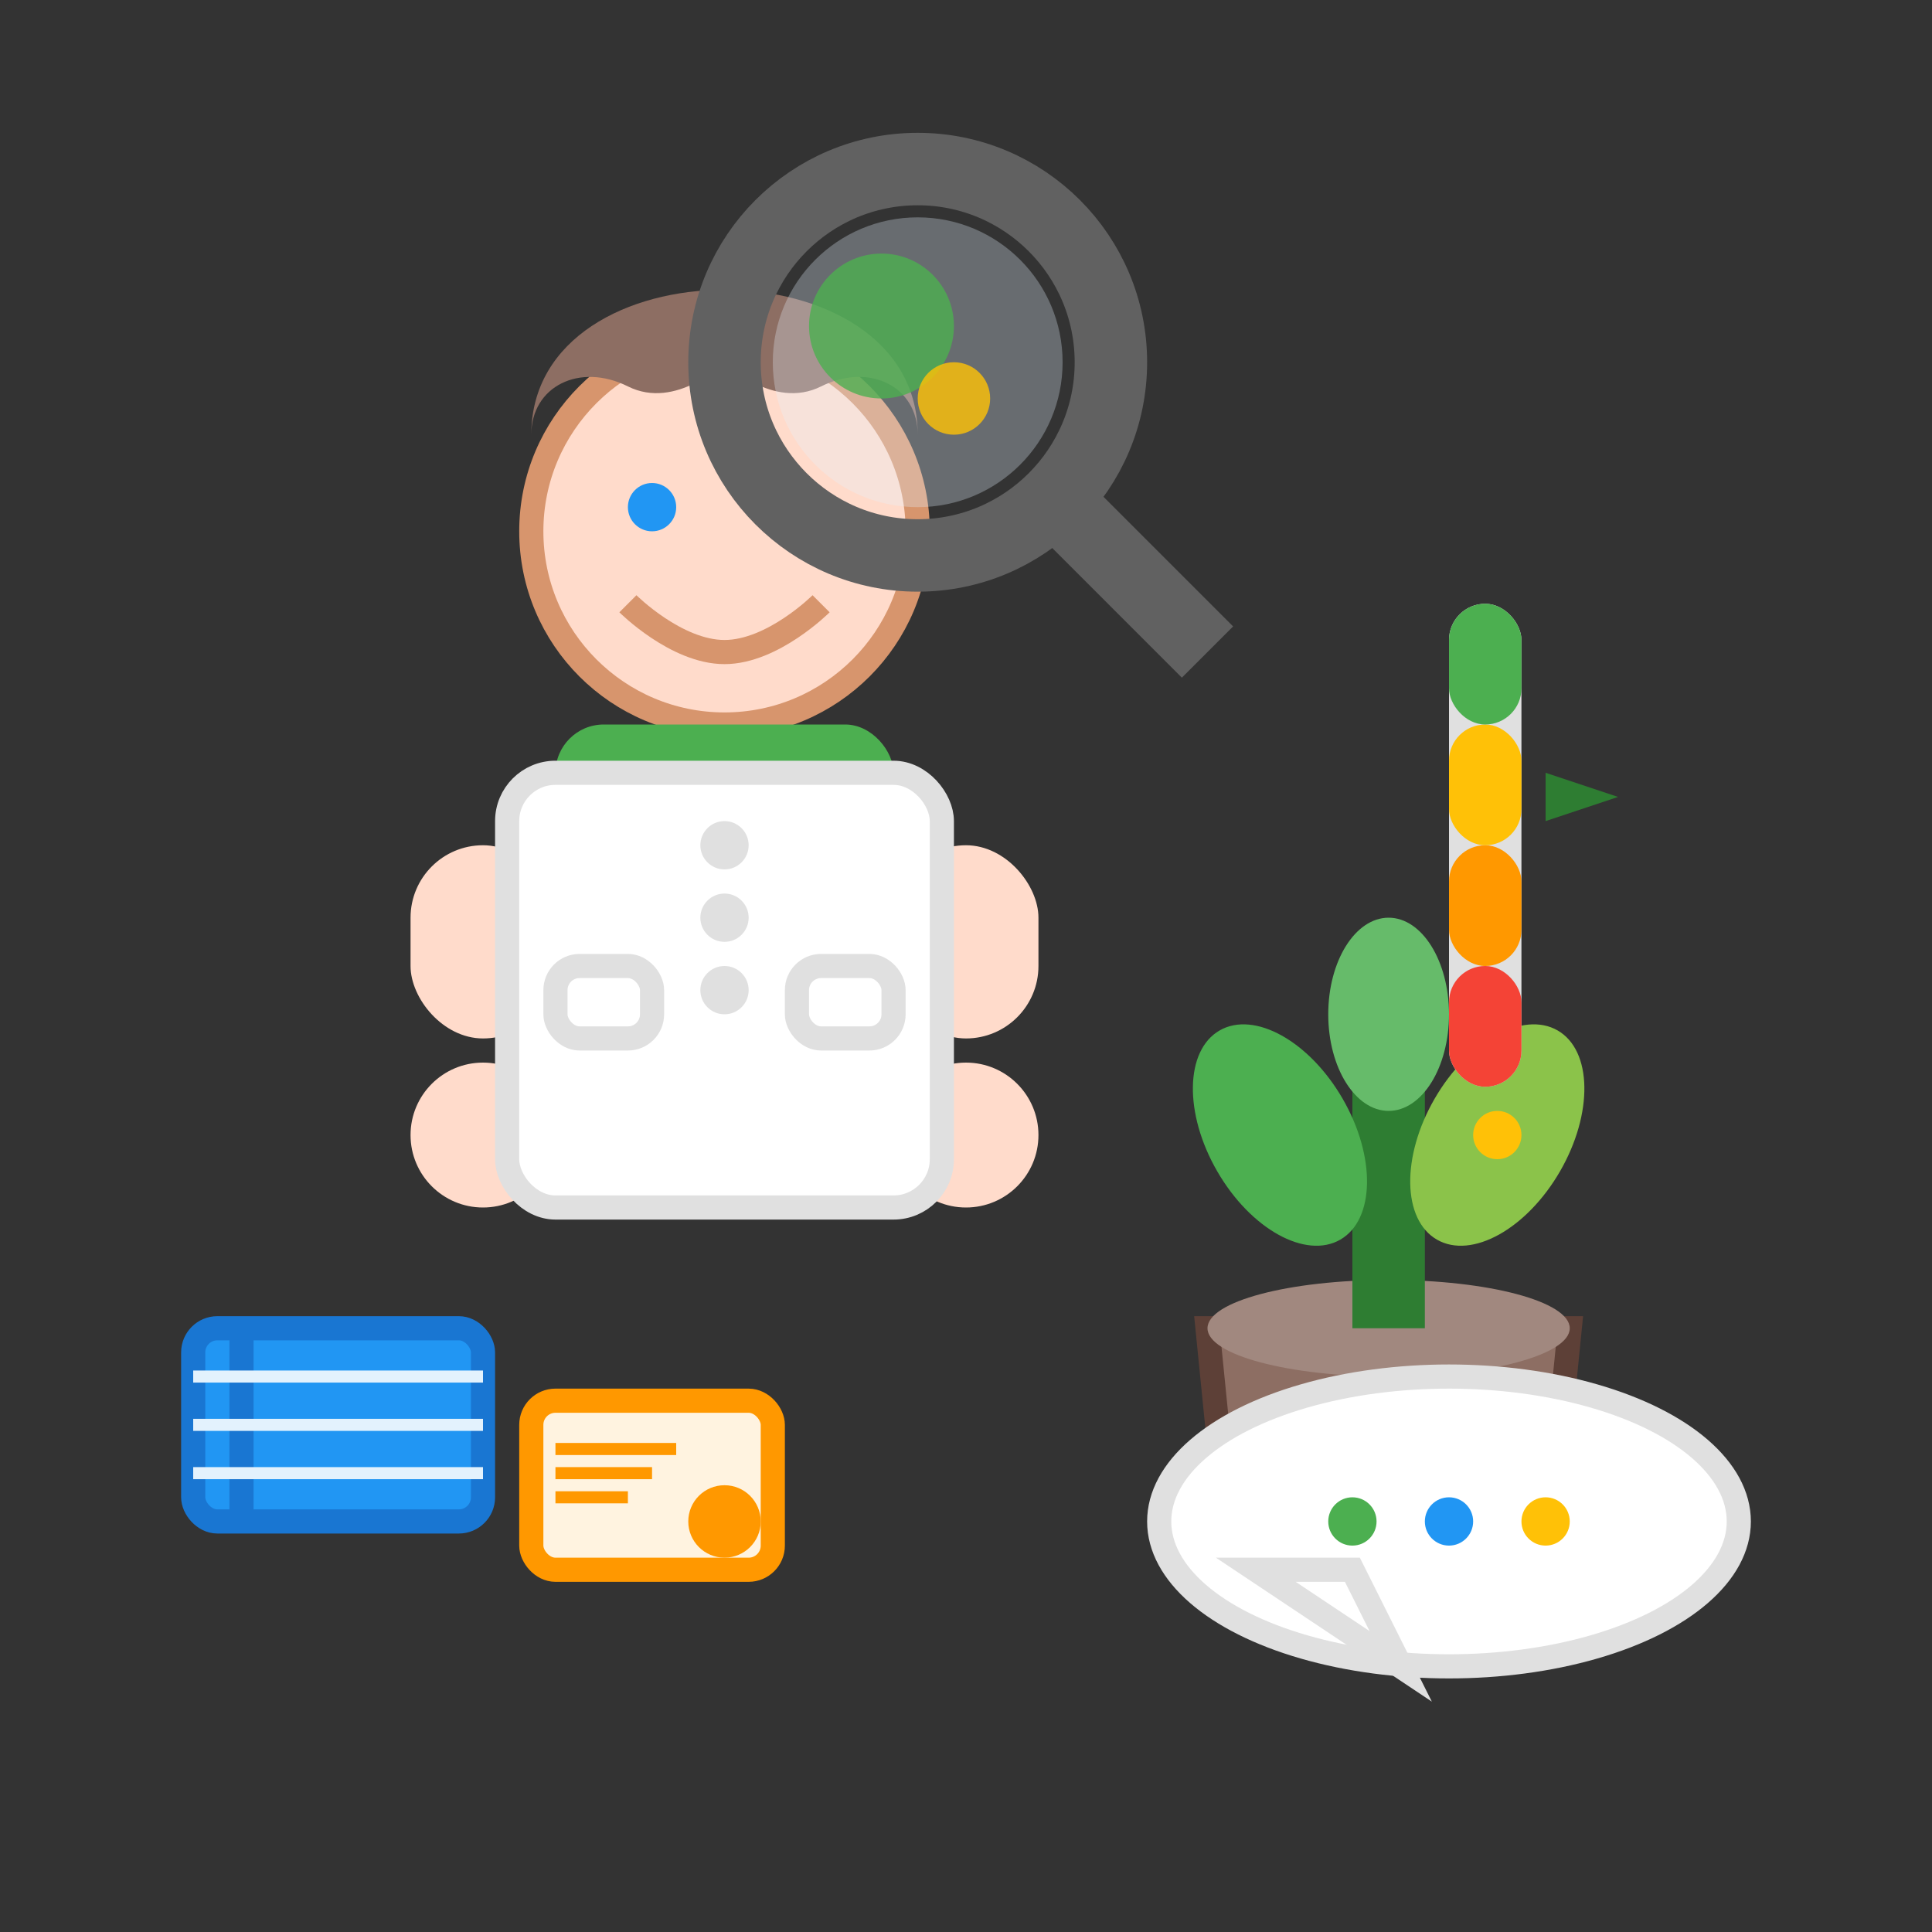 <svg width="80" height="80" viewBox="0 0 80 80" fill="none" xmlns="http://www.w3.org/2000/svg">
  <rect x="0" y="0" width="80" height="80" fill="#333333" stroke="none"/>
  <!-- Expert Person -->
  <g transform="translate(15, 10)">
    <!-- Head -->
    <circle cx="15" cy="12" r="8" fill="#FFDBCB" stroke="#D7956D" stroke-width="1"/>
    
    <!-- Hair -->
    <path d="M7 8C7 4 11 2 15 2C19 2 23 4 23 8C23 6 21 5 19 6C17 7 15 5 15 5C15 5 13 7 11 6C9 5 7 6 7 8Z" 
          fill="#8D6E63"/>
    
    <!-- Eyes -->
    <circle cx="12" cy="11" r="1" fill="#2196F3"/>
    <circle cx="18" cy="11" r="1" fill="#2196F3"/>
    
    <!-- Smile -->
    <path d="M11 15C11 15 13 17 15 17C17 17 19 15 19 15" 
          stroke="#D7956D" stroke-width="1" fill="none"/>
    
    <!-- Body -->
    <rect x="8" y="20" width="14" height="20" rx="2" fill="#4CAF50"/>
    
    <!-- Arms -->
    <rect x="2" y="25" width="6" height="8" rx="3" fill="#FFDBCB"/>
    <rect x="22" y="25" width="6" height="8" rx="3" fill="#FFDBCB"/>
    
    <!-- Hands -->
    <circle cx="5" cy="37" r="3" fill="#FFDBCB"/>
    <circle cx="25" cy="37" r="3" fill="#FFDBCB"/>
    
    <!-- Lab Coat -->
    <rect x="6" y="22" width="18" height="18" rx="2" fill="#FFFFFF" stroke="#E0E0E0" stroke-width="1"/>
    
    <!-- Pockets -->
    <rect x="8" y="30" width="4" height="3" rx="1" fill="none" stroke="#E0E0E0" stroke-width="1"/>
    <rect x="18" y="30" width="4" height="3" rx="1" fill="none" stroke="#E0E0E0" stroke-width="1"/>
    
    <!-- Buttons -->
    <circle cx="15" cy="25" r="1" fill="#E0E0E0"/>
    <circle cx="15" cy="28" r="1" fill="#E0E0E0"/>
    <circle cx="15" cy="31" r="1" fill="#E0E0E0"/>
  </g>
  
  <!-- Plant Being Examined -->
  <g transform="translate(45, 35)">
    <!-- Pot -->
    <path d="M5 20L20 20L19 30L6 30Z" fill="#8D6E63" stroke="#5D4037" stroke-width="1"/>
    <ellipse cx="12.5" cy="20" rx="7.5" ry="2" fill="#A1887F"/>
    
    <!-- Main Stem -->
    <line x1="12.5" y1="20" x2="12.5" y2="5" stroke="#2E7D32" stroke-width="3"/>
    
    <!-- Leaves with Different Health States -->
    <!-- Healthy Leaf -->
    <ellipse cx="8" cy="12" rx="3" ry="5" transform="rotate(-30 8 12)" fill="#4CAF50"/>
    
    <!-- Slightly Unhealthy Leaf -->
    <ellipse cx="17" cy="12" rx="3" ry="5" transform="rotate(30 17 12)" fill="#8BC34A"/>
    <!-- Yellow spot -->
    <circle cx="17" cy="12" r="1" fill="#FFC107"/>
    
    <!-- Top Healthy Leaf -->
    <ellipse cx="12.5" cy="7" rx="2.5" ry="4" fill="#66BB6A"/>
  </g>
  
  <!-- Magnifying Glass -->
  <g transform="translate(38, 15)">
    <!-- Glass -->
    <circle cx="0" cy="0" r="8" fill="none" stroke="#616161" stroke-width="3"/>
    <circle cx="0" cy="0" r="6" fill="#E3F2FD" opacity="0.3"/>
    
    <!-- Handle -->
    <line x1="6" y1="6" x2="12" y2="12" stroke="#616161" stroke-width="3"/>
    
    <!-- Magnified Detail -->
    <g transform="scale(1.5)">
      <circle cx="-1" cy="-1" r="2" fill="#4CAF50" opacity="0.8"/>
      <circle cx="1" cy="1" r="1" fill="#FFC107" opacity="0.8"/>
    </g>
  </g>
  
  <!-- Knowledge Symbols -->
  <!-- Book -->
  <g transform="translate(8, 55)">
    <rect x="0" y="0" width="12" height="8" rx="1" fill="#2196F3" stroke="#1976D2" stroke-width="1"/>
    <line x1="2" y1="0" x2="2" y2="8" stroke="#1976D2" stroke-width="1"/>
    <line x1="0" y1="2" x2="12" y2="2" stroke="#E3F2FD" stroke-width="0.5"/>
    <line x1="0" y1="4" x2="12" y2="4" stroke="#E3F2FD" stroke-width="0.5"/>
    <line x1="0" y1="6" x2="12" y2="6" stroke="#E3F2FD" stroke-width="0.5"/>
  </g>
  
  <!-- Certificate/Diploma -->
  <g transform="translate(22, 58)">
    <rect x="0" y="0" width="10" height="7" rx="1" fill="#FFF3E0" stroke="#FF9800" stroke-width="1"/>
    <!-- Seal -->
    <circle cx="8" cy="5" r="1.5" fill="#FF9800"/>
    <!-- Text Lines -->
    <line x1="1" y1="2" x2="6" y2="2" stroke="#FF9800" stroke-width="0.5"/>
    <line x1="1" y1="3" x2="5" y2="3" stroke="#FF9800" stroke-width="0.5"/>
    <line x1="1" y1="4" x2="4" y2="4" stroke="#FF9800" stroke-width="0.5"/>
  </g>
  
  <!-- Speech Bubble with Tips -->
  <g transform="translate(50, 55)">
    <!-- Bubble -->
    <ellipse cx="10" cy="8" rx="12" ry="6" fill="#FFFFFF" stroke="#E0E0E0" stroke-width="1"/>
    <!-- Tail -->
    <polygon points="2,10 8,14 6,10" fill="#FFFFFF" stroke="#E0E0E0" stroke-width="1"/>
    
    <!-- Text/Icons inside bubble -->
    <circle cx="6" cy="8" r="1" fill="#4CAF50"/>
    <circle cx="10" cy="8" r="1" fill="#2196F3"/>
    <circle cx="14" cy="8" r="1" fill="#FFC107"/>
  </g>
  
  <!-- Plant Health Meter -->
  <g transform="translate(60, 25)">
    <!-- Meter Background -->
    <rect x="0" y="0" width="3" height="20" rx="1.5" fill="#E0E0E0"/>
    
    <!-- Health Levels -->
    <rect x="0" y="15" width="3" height="5" rx="1.5" fill="#F44336"/> <!-- Poor -->
    <rect x="0" y="10" width="3" height="5" rx="1.5" fill="#FF9800"/> <!-- Fair -->
    <rect x="0" y="5" width="3" height="5" rx="1.5" fill="#FFC107"/>  <!-- Good -->
    <rect x="0" y="0" width="3" height="5" rx="1.5" fill="#4CAF50"/>  <!-- Excellent -->
    
    <!-- Indicator -->
    <polygon points="4,7 7,8 4,9" fill="#2E7D32"/>
  </g>
</svg>
